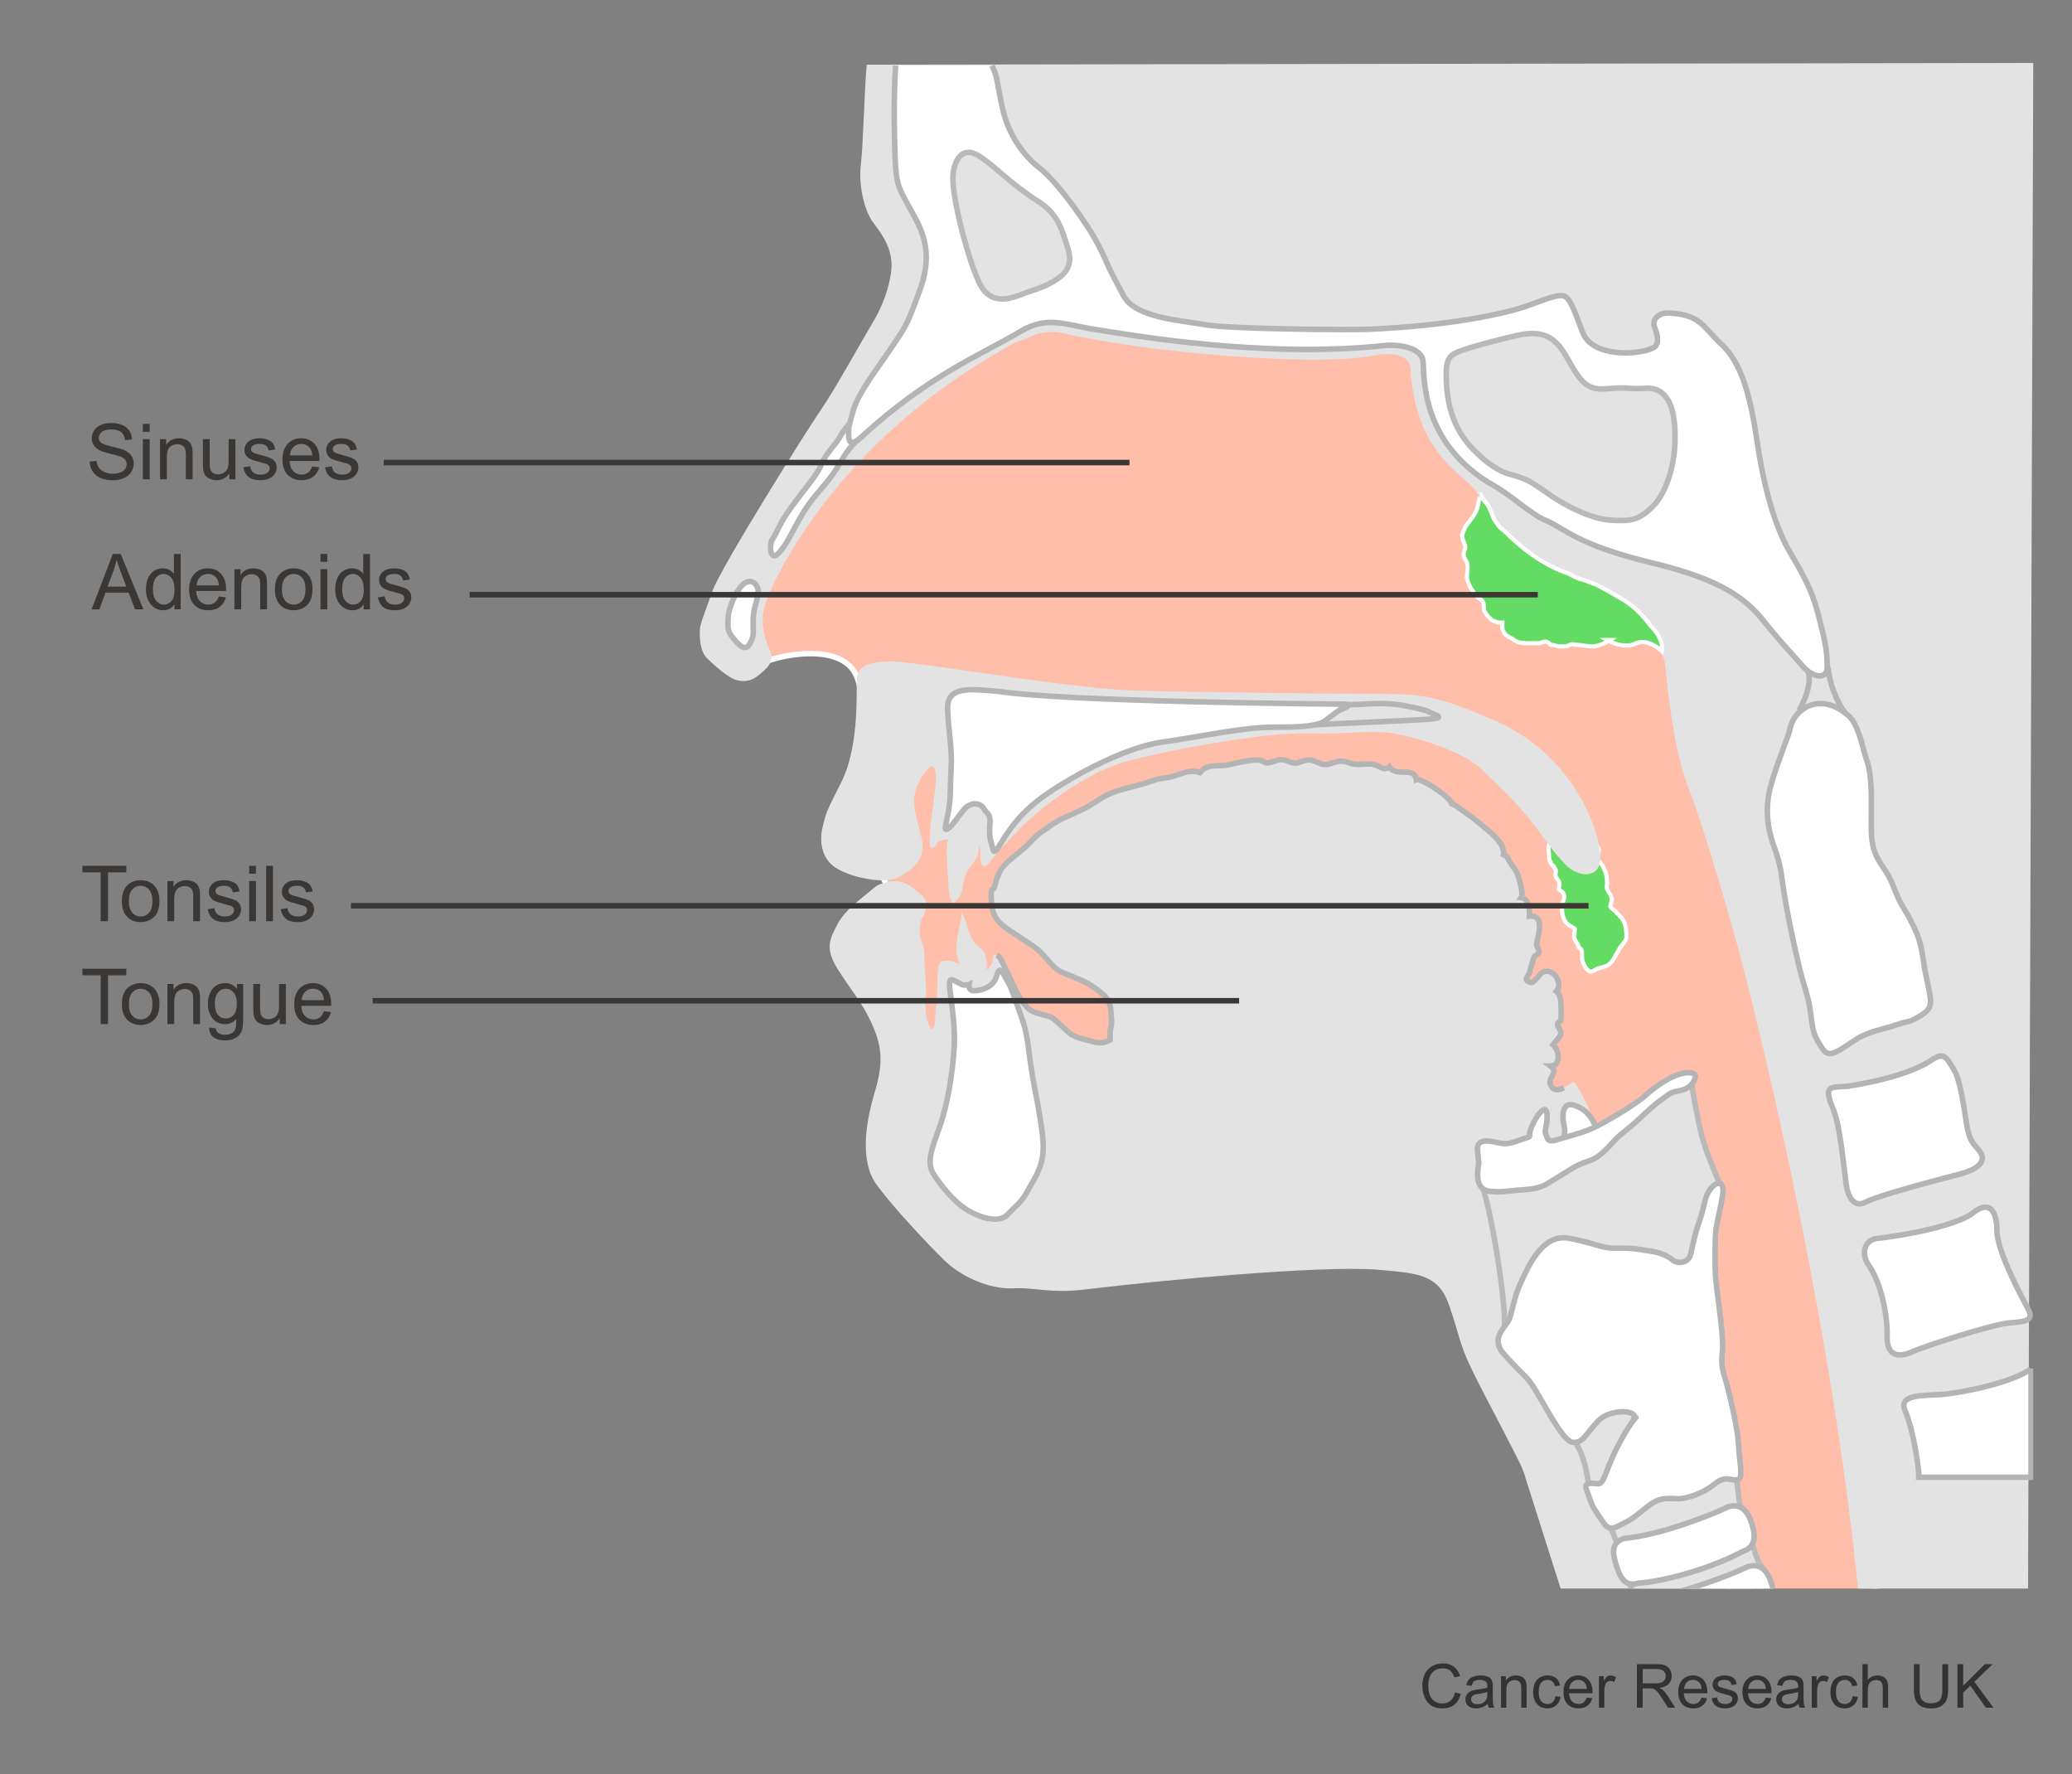 <?xml version="1.0" encoding="UTF-8"?>
<svg xmlns="http://www.w3.org/2000/svg" width="375" height="321" xmlns:xlink="http://www.w3.org/1999/xlink" version="1.1" viewBox="0 0 375 321">
  <rect x="0" y="0" width="375" height="321" fill="#808080" stroke="none"/>
  <defs>
    <clipPath id="clippath">
      <rect x="7.892" y="8.939" width="360.095" height="278.502" fill="none" stroke-width="0"/>
    </clipPath>
  </defs>
  <g clip-path="url(#clippath)">
    <g>
      <path d="M161.59,159.036c3.937-1.293,6.029-3.71,5.177-7.483-.851-3.777-2.129-6.501-.638-9.645,1.49-3.145,2.982-4.195,3.195-2.095.213,2.095-.197,3.362-.372,5.447-.108,1.259-.356,2.218-.533,4.143-.159,1.727-.162,1.936-.159,3.195.001.945.657,1.053,1.314.192.404-.53,1.093-.862,1.641-.755" fill="none" stroke="#e9b49f"/>
      <path d="M172.291,173.96c-.949-.218-2.071-.192-2.276.446-.233.723-.372,1.467-.372,3.562s-.213,2.934-.426,6.707c-.214,3.774-1.916-.209-1.704-3.145.212-2.935-.212-6.078-.212-8.594s-1.066-2.725-.852-5.033c.211-2.307.637-1.469,1.064-3.353.424-1.89-.427-2.518-2.769-4.193-1.067-.764-2.215-1.033-3.375-.906" fill="none" stroke="#fff"/>
      <path d="M336.24,287.128c-4.743-46.446-16.049-93.991-21.128-113.561-1.582-6.114-7.024-24.738-9.372-30.609-2.342-5.872-3.069-12.384-3.684-16.32-.318-2.045-.362-4.228-.789-6.951-.412-2.622-2.881-4.676-4.799-4.99-2.532-.414-6.325,1.382-12.607-.157-2.921,1.781-4.825-.753-6.653-.09-.856-.41-1.792-1.049-2.185-1.985-1.972,1.316-3.516-1.576-4.027-3.126-1.399.1-2.428-1.051-2.769-2.311-1.186-.173-2.723-7.572-1.604-11.814.447-1.701,2.875-3.612.157-6.755-2.717-3.148-10.667-6.93-11.514-21.821-.1-1.727-2.169-3.161-6.603-2.306-10.86,2.095-41.282-.57-56.018-3.983-3.617-.84-5.747.419-7.24,1.047-1.491.628-.303-.358-6.814,3.564-28.541,17.197-39.405,41.309-40.257,44.872-.851,3.565.213,5.872,1.066,7.967.141.347.211.671.226.974,0,0,10.19-2.789,13.857-.345l1.444.778" fill="#feefeb" stroke="#b4b4b4"/>
      <path d="M136.879,102.387c-3.819,8.385-5.939,13.418-3.819,17.611,2.121,4.193,2.545.837,5.941-.421,3.392-1.257,12.727-2.935,15.697,2.1,2.968,5.032.849,23.061,1.271,28.511.425,5.452,5.94,8.808,5.517,15.515-.425,6.711-2.545,16.771.846,24.738,3.395,7.97,15.274,21.808,22.063,20.13,6.789-1.68,40.304-7.967,47.091-8.386,6.789-.423,27.897,3.98,31.346,8.279,3.444,4.298,30.172,11.427,30.172,16.457s6.788,20.128,9.757,23.906c2.974,3.77,7.95,16.708,9.966,17.651,2.014.943-.292,21.244-.292,21.244,0,0,21.92.29,26.166-1.39,4.239-1.677,1.921-25.768.226-37.506-1.7-11.748-.851-49.066-1.7-56.61-.844-7.547-5.513-40.256-6.787-45.703-1.272-5.453-14-31.871-15.699-36.064-1.692-4.19-22.062-28.093-26.728-35.227-4.67-7.13-31.812-27.257-38.182-28.514-6.362-1.257-47.937-9.226-54.306-6.709-6.361,2.517-25.878,18.028-29.272,21.803-3.394,3.775-29.273,38.583-29.273,38.583Z" fill="#ffbeaa" stroke="#fff" stroke-width=".999"/>
      <path d="M135.073,123.208c.757-.095,1.478-.418,2.198-1.007,1.277-1.051,2.981-2.308,2.13-4.405-.853-2.095-1.917-4.401-1.066-7.967.851-3.564,11.715-27.675,40.257-44.872,6.511-3.923,5.323-2.936,6.814-3.564,1.492-.628,3.622-1.887,7.24-1.047,14.735,3.413,45.157,6.078,56.018,3.983,4.435-.855,6.504.579,6.603,2.306.847,14.892,8.797,18.673,11.514,21.821,2.718,3.142.29,5.054-.157,6.755-1.118,4.242.419,11.642,1.604,11.814.342,1.261,1.37,2.411,2.769,2.311.512,1.55,2.056,4.442,4.027,3.126.393.936,1.329,1.575,2.185,1.985,1.828-.663,3.732,1.871,6.653.09,6.282,1.539,10.075-.257,12.607.157,1.918.315,4.387,2.368,4.799,4.99.427,2.723.471,4.906.789,6.951.614,3.937,1.342,10.448,3.684,16.32,2.348,5.871,7.79,24.495,9.372,30.609,5.114,19.705,16.543,67.779,21.226,114.529h30.706l.943-276.703-210.224.31-.898.002c-.426,4.613-.64,14.676-1.065,18.031-.427,3.354.425,8.177,2.344,10.692,1.917,2.517,2.982,4.403,3.193,6.919.214,2.514-1.064,7.128-3.193,10.691-2.131,3.564-7.241,12.789-9.586,16.145-2.342,3.354-18.102,28.517-19.595,32.711-1.492,4.194-1.703,4.615-2.127,6.082-.427,1.467-.215,4.819,1.064,6.078,1.278,1.256,3.833,3.566,5.325,3.985.651.182,1.26.243,1.848.168" fill="#e3e3e3" stroke-width="0"/>
      <path d="M281.521,151.117c-1.166,1.148-1.457,2.008-1.166,3.445,0,.574,0,1.148.293,1.435,0,.573.582.573.582.861.584.861.291.573.291,1.436,0,.575.293.575.584,1.148.292.573,0,.861,0,1.435.292.288.875.575.875.861.292.574,0,1.148-.291,2.01,0,.574,0,1.723.291,2.297.292,1.149,1.167,1.434,2.042,2.01,0,.86-.292,1.434,0,2.008.291.289.291.575.583.862,0,.575.291.575.584.86.29.861,0,1.723.29,2.299.293.86.876,1.721,1.458,1.721s.876-.574,1.46-.574c.29-.286.29,0,.874-.286,1.458-.288,2.041-2.011,2.625-2.87.291-.863,1.166-1.436,1.457-2.297,0-.862,0-1.723-.291-2.584-.291-.862-.875-1.438-1.458-2.01,0-.287-.875-.574-1.167-1.148,0-.287.292-.862.292-1.436-.292-1.147-1.166-1.435-.875-2.584,0-.861,0-1.146-.291-2.296-.292-.288-.292-.861-.583-1.149-.293-.287-.583-.859-.876-1.146,0-.861.583-1.436,0-2.299-.583-.859-1.458-1.434-2.332-1.721-.293,0-1.459.287-1.459-.287" fill="#64dc64" stroke="#fff" stroke-width=".75"/>
      <path d="M270.492,130.377c-9.79-4.174-12.142-4.82-21.299-4.82-6.606,0-35.905-.326-44.513-.632-11.93-.419-40.043-5.452-43.665-5.239-2.771.159-5.963.208-5.963,3.561s.213,12.37-2.768,18.242c-2.982,5.869-2.771,5.66-3.408,8.177-.479,1.888-.36,4.129.808,5.834.39.573.895,1.087,1.535,1.502,2.555,1.679,8.733,3.149,11.5,1.679,2.77-1.469,4.899-3.354,4.047-7.127-.851-3.777-2.129-6.501-.638-9.645,1.49-3.145,2.982-4.195,3.195-2.095.213,2.095-.197,3.362-.372,5.447-.108,1.259-.356,2.218-.533,4.143-.159,1.727-.159,1.936-.159,3.195s.85,1.049,1.489-.207c.16-.317,1.666-.471,1.793-.569-.301,1.932-.181,3.439,0,6.459.212,3.564.1,3.474.656,4.628.533,1.099-.374,1.248.477.406.853-.834,1.279-1.201,1.493-2.513.338-2.082.479-2.516,1.328-3.774.854-1.259,1.652-2.096,1.652-3.353,0-.259.011-.486.028-.7.152.343.239.699.239,1.513.003,2.01.378,3.224,2.024,1.151,1.332-1.679.905-1.204,4.368-4.928,3.763-4.049,12.352-10.692,19.591-12.79,7.245-2.092,25.562-5.449,33.23-5.239,7.664.211,11.071-.628,15.334,0,4.258.63,12.99,3.353,16.188,6.499,3.191,3.148,6.389,6.079,9.158,9.646,2.764,3.565,3.831,5.45,6.173,7.758,2.34,2.303,6.391,2.512,6.176-1.888-.21-4.406-4.896-18.24-19.166-24.321Z" fill="#e3e3e3" stroke-width="0"/>
      <path d="M284.811,195.757c-.303-.064-3.19,2.756-4.148.606-.671-1.502,1.571-2.256-.029-3.469,1.91-.017,1.594-2.961.429-3.86.527-.705,1.227-1.185,1.42-2.048.104-.47-.612-1.166-.607-1.691,0-.353.671-.459.659-.818-.039-1.338.291-4.328-.835-5.088,1.353-1.775-.961-4.69-2.751-3.264-.587.465-1.321,1.844-1.96,1.635-1.464-.481-.346-1.04-.154-1.843.213-.878.577-2.027.798-2.719.145-.431.729-.28.854-.888.115-.566-.434-1.037-.379-1.471.145-1.168,1.694-5.372-1.297-5.062.041-1.164-.125-3.211-1.504-3.362.479-.698-.361-3.376-.701-4.364-.091-.256-1.066-1.656-1.233-1.889-.403-.562-.466-1.203-1.247-1.504.308-2.232-2.928-4.457-4.281-5.617-.916-.79-1.762-1.42-2.782-2.111-.57-.389-1.687-1.32-2.306-1.496-.359-1.252-5.539-4.705-6.427-4.362-.365-2.486-3.748-.366-4.9-2.335-.922.885-1.739-.157-2.767-.395-1.132-.263-2.207.059-3.358-.049-1.056-.09-1.817-.707-3.028-.531-.97.139-1.678.641-2.562.58-.924-.06-1.758-.793-2.764-.836-.94-.041-1.868.629-2.607.586-.937-.057-1.573-.691-2.551-.634-.888.056-1.596.583-2.479.591-.472,0-.966-.5-1.508-.521-1.423-.059-2.901.299-4.285.594-1.347.291-1.598.391-2.963.422-1.346.029-2.517.131-3.402,1.243-2.12-.721-3.94.613-5.764.907-1.213.197-1.885.214-2.977.632-3.196,1.228-6.565,1.334-9.649,3.458-2.27,1.57-4.139,2.278-6.53,3.357-1.22.551-2.196,1.356-3.159,1.992-1.155.76-1.711,1.271-2.603,2.256-.65.714-1.669,1.555-2.339,2.1-2.547,2.066-3.292,2.68-4.052,5.662-.427,1.672-.852-.419-.636,3.142.209,3.565,2.341,4.404,5.11,6.288,2.767,1.889,3.191,1.889,5.109,4.192,1.921,2.309,2.557,2.101,4.477,2.939,1.914.835,2.765,1.048,4.896,2.722,2.13,1.68,1.918,2.518,2.13,5.033.049.581-.011,1.223-.239,1.881l-.029,1.844c-1.706.837-2.29.468-4.844-.162-2.558-.625-2.772-1.463-4.265-2.721-1.487-1.262-1.312-1.311-3.19-1.733-1.174-.263-2.185-.681-2.715-1.31-.967-1.14-1.227-1.309-2.716-4.456-1.492-3.143-.981-2.185-1.918-4.033-.319-.629-1.438-1.888-1.597-.105-.077.864-.427,1.048-.639,1.362-.146.212-.282.344-.41.438.007-.387-.006-.869-.069-1.432-.16-1.416-.265-1.734-1.383-2.673-1.12-.946-1.12-1.278-1.811-2.834-.373-.836-.32-1.569-.958-2.671-.641-1.1-.098-1.873-.523.854-.172,1.101-.429,1.275-.705,3.934-.223,2.154.196,2.421.47,3.936-.444-.615-3.272-1.228-3.609-.178-.233.723-.372,1.467-.372,3.562s-.213,2.934-.426,6.707c-.214,3.774-1.916-.209-1.704-3.145.212-2.935-.212-6.078-.212-8.594s-1.066-2.725-.852-5.033c.211-2.307.637-1.469,1.064-3.353.424-1.89-.427-2.518-2.769-4.193-1.294-.927-2.708-1.125-4.115-.774l-.79.24c-1.137.282-1.482.683-2.548,1.579-1.493,1.259-4.475,3.359-5.752,5.873-1.277,2.52-2.342,4.193,0,7.968,2.345,3.771,4.473,6.079,6.176,9.853,1.705,3.772,2.343,6.709.64,12.372-1.705,5.661-2.769,12.58.212,16.772,2.982,4.192,9.799,11.319,12.355,13.833,2.556,2.521,7.817,5.362,12.778,5.035,3.196-.21,6.349.988,12.779.207,13.844-1.678,42.816-4.402,52.822-3.564,7.449.631,11.074.843,12.989,6.503,1.916,5.66,1.49,5.235,2.772,8.592,1.277,3.353,5.535,11.115,7.449,14.887,1.918,3.775,3.195,5.979,3.624,7.868l9.109,28.621,33.288-4.573s-27.527-89.545-33.722-95.892Z" fill="#e3e3e3" stroke-width="0"/>
      <path d="M283.035,196.816c-.893.447-1.883.643-2.372-.453-.671-1.502,1.571-2.256-.029-3.469,1.91-.017,1.594-2.961.429-3.86.527-.705,1.227-1.185,1.42-2.048.104-.47-.612-1.166-.607-1.691,0-.353.671-.459.659-.818-.039-1.338.291-4.328-.835-5.088,1.353-1.775-.961-4.69-2.751-3.264-.587.465-1.321,1.844-1.96,1.635-1.464-.481-.346-1.04-.154-1.843.213-.878.577-2.027.798-2.719.145-.431.729-.28.854-.888.115-.566-.434-1.037-.379-1.471.145-1.168,1.694-5.372-1.297-5.062.041-1.164-.125-3.211-1.504-3.362.479-.698-.361-3.376-.701-4.364-.091-.256-1.066-1.656-1.233-1.889-.403-.562-.466-1.203-1.247-1.504.308-2.232-2.928-4.457-4.281-5.617-.916-.79-1.762-1.42-2.782-2.111-.57-.389-1.687-1.32-2.306-1.496-.359-1.252-5.539-4.705-6.427-4.362-.365-2.486-3.748-.366-4.9-2.335-.922.885-1.739-.157-2.767-.395-1.132-.263-2.207.059-3.358-.049-1.056-.09-1.817-.707-3.028-.531-.97.139-1.678.641-2.562.58-.924-.06-1.758-.793-2.764-.836-.94-.041-1.868.629-2.607.586-.937-.057-1.573-.691-2.551-.634-.888.056-1.596.583-2.479.591-.472,0-.966-.5-1.508-.521-1.423-.059-2.901.299-4.285.594-1.347.291-1.598.391-2.963.422-1.346.029-2.517.131-3.402,1.243-2.12-.721-3.94.613-5.764.907-1.213.197-1.885.214-2.977.632-3.196,1.228-6.565,1.334-9.649,3.458-2.27,1.57-4.139,2.278-6.53,3.357-1.22.551-2.196,1.356-3.159,1.992-1.155.76-1.711,1.271-2.603,2.256-.65.714-1.669,1.555-2.339,2.1-2.547,2.066-3.292,2.68-4.052,5.662-.427,1.672-.852-.419-.636,3.142.209,3.565,2.341,4.404,5.11,6.288,2.767,1.889,3.191,1.889,5.109,4.192,1.921,2.309,2.557,2.101,4.477,2.939,1.914.835,2.765,1.048,4.896,2.722,2.13,1.68,1.918,2.518,2.13,5.033.049.581-.011,1.223-.239,1.881l-.029,1.844c-1.706.837-2.29.468-4.844-.162-2.558-.625-2.772-1.463-4.265-2.721-1.487-1.262-1.312-1.311-3.19-1.733-1.174-.263-2.185-.681-2.715-1.31-.967-1.14-1.227-1.309-2.716-4.456-1.492-3.143-.981-2.185-1.918-4.033-.16-.315-.519-.788-.859-.957" fill="none" stroke="#b4b4b4"/>
      <path d="M154.387,75.906c-2.766,3.141-1.701,2.513-3.402,4.607-2.852,3.509-1.7,2.93-3.402,5.441-1.699,2.515-5.102,6.28-6.591,9.419-1.489,3.14-1.276,1.886-1.489,3.14-.211,1.257.212,3.14,1.703,1.257,1.487-1.885,1.487-2.302,3.611-6.071,2.129-3.767,4.042-5.229,5.956-7.951,1.913-2.723,2.26-4.483,5.659-7.206" fill="#fff" stroke="#b4b4b4"/>
      <path d="M162.095,11.863c-.426,6.281-.215,14.859,0,18.417.211,3.558,1.063,4.605,2.763,7.743,1.703,3.139,4.253,7.117,1.703,14.233-2.554,7.115-2.766,6.904-5.105,10.463-2.338,3.558-6.165,8.371-7.016,11.514-.85,3.138-.85,2.719-.85,4.187s.246,2.549,2.337.628c12.334-11.304,21.695-14.85,28.704-19.047,4.891-2.931,8.08-1.255,13.395-.421,5.315.837,30.426,5.37,52.727,2.931,1.918-.208,6.59.209,6.803,2.93.217,2.72-.422,14.863,12.759,22.4,3.464,1.982,6.804,5.233,9.35,6.281,3.511,1.438,5.534,4.41,19.351,7.74,10.419,2.518,16.065,5.38,19.988,10.258,4.039,5.022,4.89,5.648,7.015,8.159,2.122,2.516,4.678,2.724,4.678.422,0-3.146-.427-4.817-1.49-9.001-1.065-4.185-2.124-6.486-5.103-11.512-2.978-5.02-4.891-12.137-6.162-20.72-1.278-8.586-2.98-14.028-6.382-17.166-3.402-3.142-3.609-5.233-9.143-5.652-2.62-.198-3.401,1.467-2.977,2.511.885,2.176.636,3.35-.213,3.771-2.895,1.422-11.055,1.671-12.759-2.723-1.697-4.396-2.339-6.488-3.612-6.699-1.271-.208-3.616.838-6.587,1.884-3.951,1.39-14.033,3.559-28.493,4.185-3.252.143-25.089,0-29.764-.834-4.682-.838-12.547-1.257-14.672-5.235-3.906-7.304-2.339-4.812-4.462-8.998-2.13-4.185-7.657-11.719-10.633-14.021-2.976-2.303-5.74-6.07-6.805-10.885-1.061-4.812-.851-5.65-1.912-7.742" fill="#fff" stroke="#b4b4b4"/>
      <path d="M131.849,111.074c-.214,2.508-.214,3.137.851,4.394,1.064,1.252,2.125,2.511,2.978,1.046.849-1.463.635-1.882.635-3.976s.426-2.931.852-4.815c.427-1.881-1.276-3.559-2.976-1.675-1.702,1.885-2.34,5.025-2.34,5.025Z" fill="#fff" stroke="#b4b4b4"/>
      <path d="M180.642,125.093c-5.103-.417-9.355-1.045-9.14,3.352.212,4.396.849,7.112.636,10.672-.212,3.56,0,4.603-.424,7.326-.427,2.72-1.066,3.977-.212,3.557.849-.42,2.603-3.351,3.347-3.924,1.54-1.194,2.868-.472,3.294.367.425.836,1.223.73,1.011,2.821-.215,2.098.212,3.034.427,3.873.209.839.209,1.676,1.488-.416,1.275-2.094,3.188-5.231,7.438-8.373,4.252-3.14,14.459-9,21.69-10.043,7.228-1.047,14.883-2.721,20.194-2.721s8.296-.209,9.57-1.258c1.276-1.047,2.552-1.882,2.552-1.882,0,0,3.187-1.044.212-1.044s-49.967-.422-62.084-2.308Z" fill="#fff" stroke="#b4b4b4"/>
      <path d="M323.894,132.209c.718-4.255,5.809-7.119,10.735-2.616,1.491,1.359,2.231,4.502,2.767,6.489.525,1.99.745,1.775,1.061,4.291.322,2.513.212,5.128.212,8.266s0,5.129,1.916,7.953c1.911,2.826,1.699,3.035,2.761,5.441,1.063,2.406,1.277,2.195,2.549,4.709,1.278,2.511,1.704,3.768,2.134,6.592.423,2.824.526,3.039,1.059,5.653.529,2.615.638,3.558-1.704,4.915-2.337,1.361-1.596.629-3.93,1.47-2.341.832-5.102,1.149-7.546,2.718-2.444,1.569-2.129,1.463-3.298,2.094-1.653.888-2.27.394-2.976-.734-1.382-2.195-1.492-2.615-1.913-5.965-.427-3.349-1.061-4.287-2.132-8.684-1.059-4.395-2.23-10.152-2.76-13.605-.531-3.452-.428-4.291-1.809-8.162-1.378-3.871-1.487-7.326-.528-10.883.955-3.559,3.298-9.31,3.402-9.941Z" fill="#fff" stroke="#b4b4b4"/>
      <path d="M325.588,128.548c1.07-1.675,2.451-5.34,1.602-7.113" fill="none" stroke="#b4b4b4"/>
      <path d="M330.857,120.7c.156,2.718,1.54,6.383,3.24,8.477" fill="none" stroke="#b4b4b4"/>
      <path d="M334.524,196.562c-2.112.166-4.041-.207-3.511,1.888.529,2.09.529,1.253,1.275,3.767.746,2.513,1.488,9.21,1.809,11.822.315,2.617,1.485,4.604,3.612,3.456,2.128-1.151,13.185-4.08,16.905-5.025,3.716-.939,4.891-2.511,3.716-4.08-1.163-1.567-1.805-1.672-2.332-4.602-.535-2.93-1.068-8.166-2.449-10.363-1.378-2.194-1.699-3.138-4.036-1.569-5.342,3.586-16.582,4.838-14.989,4.707Z" fill="#fff" stroke="#b4b4b4"/>
      <path d="M339.73,224.088c-2.219.261-3.056,2.678-1.487,4.918,2.128,3.035,3.4,8.79,3.294,12.766-.106,3.977,2.55,3.767,4.573,2.824,2.016-.939,14.563-5.022,17.647-5.232,3.083-.211,4.357-.523,3.296-2.511-1.063-1.984-5.637-10.464-5.637-14.124s-1.381-5.652-4.356-3.244c-2.173,1.754-9.358,3.661-17.331,4.603Z" fill="#fff" stroke="#b4b4b4"/>
      <path d="M367.477,247.734c-3.084,2.409-12.758,4.397-16.266,4.605-3.508.21-7.759,0-6.38,3.038,1.389,3.031,2.551,10.574,2.445,11.935h20.309v-19.681" fill="#fff" stroke="#b4b4b4"/>
      <path d="M175.38,178.148c-1.116.158-.958.158-1.915-.314-.956-.471-1.752-1.254-1.594.786.162,2.042,1.117,6.905.798,11.302-.319,4.396-1.116,9.729-2.553,13.81-1.433,4.084-2.549,6.594-1.114,8.789,1.435,2.198,3.507,4.711,5.582,6.122,2.071,1.415,6.058,2.985,7.813,1.1,1.754-1.881,2.392-2.04,3.667-4.396,1.277-2.353,3.03-4.551,2.712-8.789-.319-4.238-1.435-8.789-2.075-12.868-.637-4.081-.637-6.436-1.912-9.891-1.277-3.454-1.595-4.864-2.552-6.436-.955-1.571-1.275-2.825-1.913-.625-.64,2.196-3.508,2.664-4.304,2.51-.8-.16-.64-1.1-.64-1.1Z" fill="#fff" stroke="#b4b4b4"/>
      <g>
        <path d="M266.011,62.932c-2.977.975-4.166,1.223-4.254,4.182-.213,7.327,2.336,11.096,3.615,12.77,1.275,1.677,4.679,5.026,7.649,5.865,2.984.839,3.621,1.045,6.811,3.346,3.182,2.306,8.074,4.817,11.69,5.027,3.611.208,5.026.076,7.651-2.514,2.126-2.092,4.681-7.954,3.826-15.491-.307-2.714-1.482-6.072-5.101-5.864-3.616.209-2.766-.208-5.74,0-2.977.209-4.68.63-7.02-2.93-2.334-3.557-3.394-8.162-10.2-6.694-3.83.821-8.291,2.091-8.928,2.304Z" fill="#e3e3e3" stroke="#b9b9b9"/>
        <path d="M172.461,32.374c0-3.349,1.699-6.07,4.676-4.186,2.976,1.883,5.669,5.023,10.631,8.162,2.975,1.885,4.038,3.977,4.889,6.698.85,2.721,2.337,5.441-2.128,7.951-2.222,1.251-3.612,1.463-5.737,2.303-2.13.836-5.53,1.884-7.445-1.884-1.91-3.767-4.886-14.859-4.886-19.044Z" fill="#e3e3e3" stroke="#b9b9b9"/>
        <path d="M241.727,127.343c4.039.504,7.654-.501,11.904.253q4.253.76,5.103,1.263c.85.512,3.189,1.015,0,1.264-3.189.257-16.157.764-20.624,1.015" fill="none" stroke="#b4b4b4"/>
      </g>
      <g>
        <path d="M283.085,206.296c.009-1.754.264-1.395-.068-2.899-.333-1.506-.192-3.738,1.423-3.498,1.615.24,3.604,1.682,4.356,4.081.753,2.398,1.034,5.525.81,7.493-.224,1.965-5.291,2.772-6.313,3.523-1.025.748-.456-2.346-.456-2.346l.249-6.354Z" fill="#fff" stroke="#b4b4b4"/>
        <path d="M267.873,213.811c1.736,2.824,5.162,24.072,4.313,27.348-.846,3.272,28.022-3.482,30.557-4.085,2.536-.602,6.743-4.561,6.753-7.244.01-2.685,1.248-11.772,1.747-13.435.502-1.659.143-1.719-.634-3.661-.778-1.941-2.194-5.365-2.709-7.558-.516-2.189-1.765-8.346-1.826-10.171-.061-1.824-3.874.674-6.145,3.207-2.272,2.534-7.196,6.377-9.755,7.991-2.557,1.613-10.736,5.942-13.139,5.329-2.407-.609-5.836.935-7.214.346-1.377-.585-1.948,1.933-1.948,1.933Z" fill="#e3e3e3" stroke="#b9b9b9"/>
        <path d="M283.609,259.142c3.124,2.905,3.63,7.775,4.038,10.164.41,2.393,4.198.905,5.907-1.792,1.709-2.696,4.946-7.031,5.448-8.69.501-1.66,2.829-6.726.484-7.692-2.345-.96-5.67-1.796-8.492.066-2.819,1.864-7.857,7.503-7.386,7.944Z" fill="#e3e3e3" stroke="#b9b9b9"/>
        <path d="M290.201,274.732c2.3,2.99,1.531,2.721,2.765,5.026,1.234,2.304,2.267,8.866,3.68,12.291,1.414,3.424,22.376-4.115,22.376-4.115,0,0,.896-3.119-.206-4.462-1.1-1.339-1.833-5.308-2.911-7.662-1.077-2.354-1.355-5.955-1.78-10.018" fill="#e3e3e3" stroke="#b9b9b9"/>
        <path d="M271.95,244.746c-2.249-2.834.745-4.631,1.276-6.249.609-1.861.917-4.134,2.053-6.489,1.133-2.354,3.7-8.834,8.569-7.966,4.867.868,5.874,1.902,8.911,1.817,3.038-.083,4.22.302,5.241.421,1.588.189,3.431.632,4.592,1.622,1.162.988,3.077.575,3.422-1.039.345-1.613.749-3.578,1.467-5.64.521-1.501.663-2.124,1.12-4.025.739-3.074,3.812-4.678,3.156-.794-.655,3.885-1.359,5.44-1.321,8.278.023,1.729-.211,4.758.269,8.465.482,3.712,1.289,9.258,1.024,11.42-.187,1.565-.116,2.885.317,4.263.818,2.619,2.361,9.169,2.555,11.96.193,2.79.24,2.942.41,4.566.168,1.627.145,2.637-1.292,2.404-1.433-.235-1.996-.398-3.621.932-1.627,1.332-4.687,2.57-6.54,2.491-2.418-.105-3.447-.128-5.49,1.497-2.045,1.626-2.414,2.074-4.184,2.947-1.77.872-2.56,1.614-3.853-.339-1.293-1.954-1.795-2.471-2.322-4.155-.527-1.684-1.331-2.614.167-2.731,1.492-.12,1.78.8,2.711-1.66.932-2.464,1.743-4.217,2.497-5.618,2.419-4.508,3.214-4.73,2.985-4.594-1.151.683.575-.342-.956-.881-1.533-.543-4.581.048-5.85,1.438q-1.266,1.39-2.114,2.488c-.848,1.094-1.421,1.436-2.45,1.413-1.398-.033-3.819-4.285-5.495-7.215-1.88-3.285-2.227-3.849-3.939-5.508-1.559-1.512-3.315-3.519-3.315-3.519Z" fill="#fff" stroke="#b4b4b4"/>
        <path d="M267.643,210.363c-.414,2.471-.474,5,2.146,5.21,2.62.214,3.191-.129,5.202-.237,2.009-.106,3.659-.273,5.225-1.251,1.566-.98,2.716-1.661,4.281-2.641,1.565-.977,2.391-1.061,3.743-1.639,1.35-.577,2.616-1.969,3.886-3.358,1.266-1.39,2.568-2.123,4.408-3.854,1.84-1.731,2.894-2.723,4.151-3.604,1.254-.884,1.467-1.284,2.915-1.558,1.444-.27,2.175-.659,2.763-1.509.585-.848,1.072-2.001-1.249-1.799-2.318.201-5.667,2.559-7.243,4.042-1.578,1.484-7.318,4.903-9.397,5.872-2.079.964-4.925,1.662-5.858,1.945-.933.282-2.284.861-2.571-.059-.288-.918-.551-.669-.205-2.282.345-1.615.235-3.592-.815-2.602-1.053.988-1.756,2.545-2.091,3.65-.332,1.106.443.871-1.11,1.346-1.555.472-2.703,1.154-4.341.812-1.64-.341-4.264-1.107-4.077,1.297.076,1.007.238,2.217.238,2.217Z" fill="#fff" stroke="#b4b4b4"/>
        <path d="M317.087,275.787c.703,2.239.63,4.25-1.798,4.988,0,0-3.352,1.938-9.259,3.731-5.908,1.792-9.494,1.963-9.494,1.963-2.429.737-3.309-.985-4.011-3.227h0c-.7-2.237-.961-4.146,1.468-4.887,0,0,3.744-.214,9.914-2.255,6.169-2.041,8.839-3.438,8.839-3.438,2.43-.736,3.638.884,4.341,3.123h0Z" fill="#fff" stroke="#b4b4b4"/>
        <path d="M320.648,286.603c.7,2.241.63,4.251-1.8,4.988,0,0-3.35,1.939-9.259,3.734-5.907,1.792-9.495,1.961-9.495,1.961-2.428.736-3.307-.985-4.008-3.225h0c-.704-2.242-.961-4.15,1.468-4.887,0,0,3.744-.215,9.914-2.256,6.171-2.042,8.839-3.439,8.839-3.439,2.429-.736,3.639.884,4.341,3.123h0Z" fill="#fff" stroke="#b4b4b4"/>
      </g>
      <path d="M267.816,89.971c-.292.863-.292,1.723-.584,2.299-.291.86-.875,1.434-1.458,2.295-.583.574-.875,1.435-1.167,2.297,0,.861.584,1.436.584,2.297,0,.287-.292.573-.292,1.148s.292.861.583,1.436c.292.859,0,2.01,0,2.87.292,1.148.875,2.296,1.75,3.157.292.574.875.574,1.167,1.149.291.574,0,1.148.291,1.723.292.574.875,1.149,1.167,1.436s.583.287,1.167.574h.874v1.148c.292.86.876,1.435,1.75,1.723.875.861,2.041.861,3.207.861h1.459c.584,0,.875-.288,1.459-.288.291,0,.582.288.875.575.582,0,1.166.286,1.457.286h1.459c.583-.286.875-.573,1.458-.286,1.167,0,2.041.286,3.208.286.874,0,2.333-.573,3.207-1.149h-.583c1.458.863,3.792,1.437,5.249.576.875-.288,1.459-.288,2.334,0,.874.287,1.75.86,2.333,1.435.291-1.723-.875-3.445-2.043-4.593-1.456-2.01-3.206-3.732-5.248-4.881-1.458-.861-2.916-1.722-4.666-2.584-.876-.285-1.458-.574-2.334-.861-1.457-.286-2.332-1.146-3.499-1.434-4.375-1.723-7.581-4.307-10.79-7.465-.875-.574-1.166-1.148-1.75-2.008-.291-.575-.583-1.438-.875-2.012-.291-.859-.875-1.147-1.166-1.721-.292-.289-.292-.863-.583-.863" fill="#64dc64" stroke="#fff" stroke-width=".75"/>
    </g>
    <g>
      <path d="M16.572,110.261l3.849-10.021h1.429l4.102,10.021h-1.511l-1.169-3.035h-4.19l-1.101,3.035h-1.408ZM19.463,106.146h3.397l-1.046-2.775c-.319-.843-.556-1.536-.711-2.078-.127.643-.308,1.28-.54,1.914l-1.101,2.939Z" fill="#3b3735" stroke-width="0"/>
      <path d="M31.563,110.261v-.916c-.46.72-1.137,1.08-2.03,1.08-.579,0-1.111-.159-1.596-.479s-.861-.765-1.128-1.336c-.267-.572-.4-1.229-.4-1.973,0-.725.121-1.382.362-1.973.242-.59.604-1.042,1.087-1.356s1.023-.472,1.62-.472c.438,0,.827.092,1.169.277.342.184.62.425.834.721v-3.596h1.224v10.021h-1.142ZM27.673,106.638c0,.93.196,1.625.588,2.085s.854.69,1.388.69c.538,0,.995-.22,1.371-.66.376-.439.564-1.11.564-2.013,0-.993-.191-1.723-.574-2.188s-.854-.697-1.415-.697c-.547,0-1.004.224-1.371.67s-.55,1.15-.55,2.112Z" fill="#3b3735" stroke-width="0"/>
      <path d="M39.609,107.923l1.271.157c-.201.743-.572,1.319-1.114,1.729s-1.235.615-2.078.615c-1.062,0-1.904-.327-2.526-.98-.622-.654-.933-1.571-.933-2.752,0-1.222.314-2.169.943-2.844s1.445-1.012,2.447-1.012c.971,0,1.764.33,2.379.991s.923,1.591.923,2.789c0,.073-.002.183-.007.328h-5.414c.045.798.271,1.408.677,1.832s.912.636,1.518.636c.451,0,.836-.118,1.155-.355s.572-.615.759-1.135ZM35.569,105.934h4.054c-.055-.61-.209-1.068-.465-1.374-.392-.474-.9-.711-1.524-.711-.565,0-1.04.189-1.425.567s-.598.884-.639,1.518Z" fill="#3b3735" stroke-width="0"/>
      <path d="M42.425,110.261v-7.26h1.107v1.032c.533-.798,1.303-1.196,2.311-1.196.438,0,.84.078,1.207.236.367.156.642.363.824.618s.31.559.383.909c.045.228.068.627.068,1.196v4.464h-1.23v-4.416c0-.501-.048-.876-.144-1.125-.096-.248-.266-.446-.509-.594-.244-.148-.53-.223-.858-.223-.524,0-.977.166-1.357.499s-.571.964-.571,1.894v3.965h-1.23Z" fill="#3b3735" stroke-width="0"/>
      <path d="M49.753,106.631c0-1.345.374-2.34,1.121-2.987.625-.538,1.385-.807,2.283-.807.998,0,1.814.327,2.447.98.633.654.95,1.558.95,2.711,0,.935-.14,1.669-.42,2.205-.28.535-.688.951-1.224,1.247s-1.12.444-1.753.444c-1.016,0-1.838-.326-2.464-.978s-.94-1.591-.94-2.816ZM51.018,106.631c0,.93.203,1.626.608,2.089.406.462.916.693,1.531.693.611,0,1.119-.232,1.524-.697s.608-1.174.608-2.126c0-.897-.204-1.578-.612-2.04-.408-.463-.915-.694-1.521-.694-.615,0-1.125.23-1.531.69s-.608,1.155-.608,2.085Z" fill="#3b3735" stroke-width="0"/>
      <path d="M58.004,101.654v-1.415h1.23v1.415h-1.23ZM58.004,110.261v-7.26h1.23v7.26h-1.23Z" fill="#3b3735" stroke-width="0"/>
      <path d="M65.818,110.261v-.916c-.46.72-1.137,1.08-2.03,1.08-.579,0-1.111-.159-1.596-.479s-.861-.765-1.128-1.336c-.267-.572-.4-1.229-.4-1.973,0-.725.121-1.382.362-1.973.242-.59.604-1.042,1.087-1.356s1.023-.472,1.62-.472c.438,0,.827.092,1.169.277.342.184.62.425.834.721v-3.596h1.224v10.021h-1.142ZM61.928,106.638c0,.93.196,1.625.588,2.085s.854.69,1.388.69c.538,0,.995-.22,1.371-.66.376-.439.564-1.11.564-2.013,0-.993-.191-1.723-.574-2.188s-.854-.697-1.415-.697c-.547,0-1.004.224-1.371.67s-.55,1.15-.55,2.112Z" fill="#3b3735" stroke-width="0"/>
      <path d="M68.402,108.094l1.217-.191c.068.487.259.861.571,1.121s.749.39,1.309.39c.565,0,.984-.115,1.258-.346.273-.229.41-.5.41-.81,0-.278-.121-.497-.362-.656-.168-.109-.588-.248-1.258-.417-.902-.228-1.528-.425-1.876-.592-.349-.166-.613-.396-.793-.689-.18-.295-.27-.619-.27-.975,0-.323.074-.623.222-.898.148-.276.35-.505.605-.688.191-.142.452-.261.783-.359.331-.098.685-.146,1.063-.146.57,0,1.07.082,1.5.246s.749.387.954.666c.205.281.346.655.424,1.125l-1.203.164c-.055-.374-.213-.665-.475-.875s-.632-.314-1.111-.314c-.565,0-.968.094-1.21.28s-.362.405-.362.656c0,.159.05.303.15.431.1.132.257.241.472.328.123.046.485.15,1.087.314.871.232,1.478.423,1.822.57.344.148.614.364.81.646s.294.634.294,1.053c0,.41-.12.797-.359,1.158-.239.363-.584.643-1.036.842-.451.197-.961.297-1.531.297-.943,0-1.662-.196-2.157-.588s-.81-.973-.947-1.743Z" fill="#3b3735" stroke-width="0"/>
    </g>
    <g>
      <path d="M18.222,166.689v-8.839h-3.302v-1.183h7.943v1.183h-3.315v8.839h-1.326Z" fill="#3b3735" stroke-width="0"/>
      <path d="M22.057,163.06c0-1.345.374-2.34,1.121-2.987.625-.538,1.385-.807,2.283-.807.998,0,1.814.327,2.447.98.633.654.95,1.558.95,2.711,0,.935-.14,1.669-.42,2.205-.28.535-.688.951-1.224,1.247s-1.12.444-1.753.444c-1.016,0-1.838-.326-2.464-.978s-.94-1.591-.94-2.816ZM23.322,163.06c0,.93.203,1.626.608,2.089.406.462.916.693,1.531.693.611,0,1.119-.232,1.524-.697s.608-1.174.608-2.126c0-.897-.204-1.578-.612-2.04-.408-.463-.915-.694-1.521-.694-.615,0-1.125.23-1.531.69s-.608,1.155-.608,2.085Z" fill="#3b3735" stroke-width="0"/>
      <path d="M30.301,166.689v-7.26h1.107v1.032c.533-.798,1.303-1.196,2.311-1.196.438,0,.84.078,1.207.236.367.156.642.363.824.618s.31.559.383.909c.045.228.068.627.068,1.196v4.464h-1.23v-4.416c0-.501-.048-.876-.144-1.125-.096-.248-.266-.446-.509-.594-.244-.148-.53-.223-.858-.223-.524,0-.977.166-1.357.499s-.571.964-.571,1.894v3.965h-1.23Z" fill="#3b3735" stroke-width="0"/>
      <path d="M37.595,164.522l1.217-.191c.068.487.259.861.571,1.121s.749.39,1.309.39c.565,0,.984-.115,1.258-.346.273-.229.41-.5.41-.81,0-.278-.121-.497-.362-.656-.168-.109-.588-.248-1.258-.417-.902-.228-1.528-.425-1.876-.592-.349-.166-.613-.396-.793-.689-.18-.295-.27-.619-.27-.975,0-.323.074-.623.222-.898.148-.276.35-.505.605-.688.191-.142.452-.261.783-.359.331-.098.685-.146,1.063-.146.57,0,1.07.082,1.5.246s.749.387.954.666c.205.281.346.655.424,1.125l-1.203.164c-.055-.374-.213-.665-.475-.875s-.632-.314-1.111-.314c-.565,0-.968.094-1.21.28s-.362.405-.362.656c0,.159.05.303.15.431.1.132.257.241.472.328.123.046.485.15,1.087.314.871.232,1.478.423,1.822.57.344.148.614.364.81.646s.294.634.294,1.053c0,.41-.12.797-.359,1.158-.239.363-.584.643-1.036.842-.451.197-.961.297-1.531.297-.943,0-1.662-.196-2.157-.588s-.81-.973-.947-1.743Z" fill="#3b3735" stroke-width="0"/>
      <path d="M45.094,158.083v-1.415h1.23v1.415h-1.23ZM45.094,166.689v-7.26h1.23v7.26h-1.23Z" fill="#3b3735" stroke-width="0"/>
      <path d="M48.17,166.689v-10.021h1.23v10.021h-1.23Z" fill="#3b3735" stroke-width="0"/>
      <path d="M50.816,164.522l1.217-.191c.068.487.259.861.571,1.121s.749.39,1.309.39c.565,0,.984-.115,1.258-.346.273-.229.41-.5.41-.81,0-.278-.121-.497-.362-.656-.168-.109-.588-.248-1.258-.417-.902-.228-1.528-.425-1.876-.592-.349-.166-.613-.396-.793-.689-.18-.295-.27-.619-.27-.975,0-.323.074-.623.222-.898.148-.276.35-.505.605-.688.191-.142.452-.261.783-.359.331-.098.685-.146,1.063-.146.57,0,1.07.082,1.5.246s.749.387.954.666c.205.281.346.655.424,1.125l-1.203.164c-.055-.374-.213-.665-.475-.875s-.632-.314-1.111-.314c-.565,0-.968.094-1.21.28s-.362.405-.362.656c0,.159.05.303.15.431.1.132.257.241.472.328.123.046.485.15,1.087.314.871.232,1.478.423,1.822.57.344.148.614.364.81.646s.294.634.294,1.053c0,.41-.12.797-.359,1.158-.239.363-.584.643-1.036.842-.451.197-.961.297-1.531.297-.943,0-1.662-.196-2.157-.588s-.81-.973-.947-1.743Z" fill="#3b3735" stroke-width="0"/>
    </g>
    <g>
      <path d="M18.222,185.312v-8.839h-3.302v-1.183h7.943v1.183h-3.315v8.839h-1.326Z" fill="#3b3735" stroke-width="0"/>
      <path d="M22.057,181.683c0-1.345.374-2.34,1.121-2.987.625-.538,1.385-.807,2.283-.807.998,0,1.814.327,2.447.98.633.654.95,1.558.95,2.711,0,.935-.14,1.669-.42,2.205-.28.535-.688.951-1.224,1.247s-1.12.444-1.753.444c-1.016,0-1.838-.326-2.464-.978s-.94-1.591-.94-2.816ZM23.322,181.683c0,.93.203,1.626.608,2.089.406.462.916.693,1.531.693.611,0,1.119-.232,1.524-.697s.608-1.174.608-2.126c0-.897-.204-1.578-.612-2.04-.408-.463-.915-.694-1.521-.694-.615,0-1.125.23-1.531.69s-.608,1.155-.608,2.085Z" fill="#3b3735" stroke-width="0"/>
      <path d="M30.301,185.312v-7.26h1.107v1.032c.533-.798,1.303-1.196,2.311-1.196.438,0,.84.078,1.207.236.367.156.642.363.824.618s.31.559.383.909c.045.228.068.627.068,1.196v4.464h-1.23v-4.416c0-.501-.048-.876-.144-1.125-.096-.248-.266-.446-.509-.594-.244-.148-.53-.223-.858-.223-.524,0-.977.166-1.357.499s-.571.964-.571,1.894v3.965h-1.23Z" fill="#3b3735" stroke-width="0"/>
      <path d="M37.862,185.914l1.196.178c.05.369.189.638.417.807.305.228.722.342,1.251.342.57,0,1.009-.114,1.319-.342s.52-.547.629-.957c.064-.251.093-.777.089-1.579-.538.634-1.208.95-2.01.95-.998,0-1.771-.36-2.317-1.08s-.82-1.584-.82-2.591c0-.692.125-1.332.376-1.917.25-.586.614-1.038,1.09-1.357s1.036-.479,1.678-.479c.857,0,1.563.347,2.119,1.039v-.875h1.135v6.275c0,1.13-.115,1.932-.345,2.402-.23.473-.595.845-1.094,1.118s-1.113.41-1.842.41c-.866,0-1.565-.194-2.099-.585-.533-.389-.791-.976-.772-1.76ZM38.88,181.553c0,.952.189,1.647.567,2.085s.852.656,1.422.656c.565,0,1.039-.218,1.422-.653.383-.435.574-1.117.574-2.047,0-.889-.197-1.559-.591-2.01s-.869-.677-1.425-.677c-.547,0-1.012.222-1.395.667-.383.443-.574,1.104-.574,1.979Z" fill="#3b3735" stroke-width="0"/>
      <path d="M50.631,185.312v-1.066c-.565.82-1.333,1.23-2.304,1.23-.428,0-.828-.082-1.2-.246s-.647-.37-.827-.619c-.18-.248-.307-.552-.379-.912-.05-.241-.075-.624-.075-1.148v-4.498h1.23v4.026c0,.643.025,1.075.075,1.299.078.323.242.577.492.763.25.184.561.276.93.276s.715-.095,1.039-.284c.324-.188.553-.446.687-.771.134-.326.202-.799.202-1.419v-3.89h1.23v7.26h-1.101Z" fill="#3b3735" stroke-width="0"/>
      <path d="M58.629,182.975l1.271.157c-.201.743-.572,1.319-1.114,1.729s-1.235.615-2.078.615c-1.062,0-1.904-.327-2.526-.98-.622-.654-.933-1.571-.933-2.752,0-1.222.314-2.169.943-2.844s1.445-1.012,2.447-1.012c.971,0,1.764.33,2.379.991s.923,1.591.923,2.789c0,.073-.002.183-.007.328h-5.414c.045.798.271,1.408.677,1.832s.912.636,1.518.636c.451,0,.836-.118,1.155-.355s.572-.615.759-1.135ZM54.589,180.985h4.054c-.055-.61-.209-1.068-.465-1.374-.392-.474-.9-.711-1.524-.711-.565,0-1.04.189-1.425.567s-.598.884-.639,1.518Z" fill="#3b3735" stroke-width="0"/>
    </g>
    <g>
      <path d="M16.221,83.51l1.251-.109c.059.501.197.913.414,1.233.216.322.553.582,1.008.779.456.199.968.298,1.538.298.506,0,.953-.075,1.34-.226s.676-.356.865-.619c.189-.262.284-.548.284-.857,0-.314-.091-.589-.273-.824-.182-.234-.483-.432-.902-.591-.269-.104-.864-.268-1.784-.489-.92-.221-1.565-.429-1.935-.625-.479-.251-.835-.562-1.07-.934-.235-.371-.352-.787-.352-1.247,0-.506.144-.979.431-1.419.287-.439.707-.773,1.258-1.001s1.165-.342,1.839-.342c.743,0,1.398.12,1.965.358.567.24,1.004.592,1.309,1.057s.469.991.492,1.579l-1.271.096c-.068-.634-.3-1.112-.694-1.436s-.977-.485-1.747-.485c-.802,0-1.387.146-1.753.441-.367.293-.55.647-.55,1.062,0,.36.13.656.39.889.255.232.922.471,2,.715,1.078.243,1.817.456,2.218.639.583.269,1.014.609,1.292,1.021.278.413.417.888.417,1.426,0,.533-.153,1.035-.458,1.508-.305.471-.744.838-1.316,1.1-.572.263-1.216.394-1.931.394-.907,0-1.667-.132-2.28-.396s-1.094-.662-1.442-1.192c-.349-.531-.532-1.132-.55-1.802Z" fill="#3b3735" stroke-width="0"/>
      <path d="M25.86,78.123v-1.415h1.23v1.415h-1.23ZM25.86,86.729v-7.26h1.23v7.26h-1.23Z" fill="#3b3735" stroke-width="0"/>
      <path d="M28.963,86.729v-7.26h1.107v1.032c.533-.798,1.303-1.196,2.311-1.196.438,0,.84.078,1.207.236.367.156.642.363.824.618s.31.559.383.909c.045.228.068.627.068,1.196v4.464h-1.23v-4.416c0-.501-.048-.876-.144-1.125-.096-.248-.266-.446-.509-.594-.244-.148-.53-.223-.858-.223-.524,0-.977.166-1.357.499s-.571.964-.571,1.894v3.965h-1.23Z" fill="#3b3735" stroke-width="0"/>
      <path d="M41.507,86.729v-1.066c-.565.82-1.333,1.23-2.304,1.23-.428,0-.828-.082-1.2-.246s-.647-.37-.827-.619c-.18-.248-.307-.552-.379-.912-.05-.241-.075-.624-.075-1.148v-4.498h1.23v4.026c0,.643.025,1.075.075,1.299.078.323.242.577.492.763.25.184.561.276.93.276s.715-.095,1.039-.284c.324-.188.553-.446.687-.771.134-.326.202-.799.202-1.419v-3.89h1.23v7.26h-1.101Z" fill="#3b3735" stroke-width="0"/>
      <path d="M44.043,84.562l1.217-.191c.068.487.259.861.571,1.121s.749.39,1.309.39c.565,0,.984-.115,1.258-.346.273-.229.41-.5.41-.81,0-.278-.121-.497-.362-.656-.168-.109-.588-.248-1.258-.417-.902-.228-1.528-.425-1.876-.592-.349-.166-.613-.396-.793-.689-.18-.295-.27-.619-.27-.975,0-.323.074-.623.222-.898.148-.276.35-.505.605-.688.191-.142.452-.261.783-.359.331-.098.685-.146,1.063-.146.57,0,1.07.082,1.5.246s.749.387.954.666c.205.281.346.655.424,1.125l-1.203.164c-.055-.374-.213-.665-.475-.875s-.632-.314-1.111-.314c-.565,0-.968.094-1.21.28s-.362.405-.362.656c0,.159.05.303.15.431.1.132.257.241.472.328.123.046.485.15,1.087.314.871.232,1.478.423,1.822.57.344.148.614.364.81.646s.294.634.294,1.053c0,.41-.12.797-.359,1.158-.239.363-.584.643-1.036.842-.451.197-.961.297-1.531.297-.943,0-1.662-.196-2.157-.588s-.81-.973-.947-1.743Z" fill="#3b3735" stroke-width="0"/>
      <path d="M56.505,84.392l1.271.157c-.201.743-.572,1.319-1.114,1.729s-1.235.615-2.078.615c-1.062,0-1.904-.327-2.526-.98-.622-.654-.933-1.571-.933-2.752,0-1.222.314-2.169.943-2.844s1.445-1.012,2.447-1.012c.971,0,1.764.33,2.379.991s.923,1.591.923,2.789c0,.073-.002.183-.007.328h-5.414c.045.798.271,1.408.677,1.832s.912.636,1.518.636c.451,0,.836-.118,1.155-.355s.572-.615.759-1.135ZM52.465,82.402h4.054c-.055-.61-.209-1.068-.465-1.374-.392-.474-.9-.711-1.524-.711-.565,0-1.04.189-1.425.567s-.598.884-.639,1.518Z" fill="#3b3735" stroke-width="0"/>
      <path d="M58.83,84.562l1.217-.191c.068.487.259.861.571,1.121s.749.39,1.309.39c.565,0,.984-.115,1.258-.346.273-.229.41-.5.41-.81,0-.278-.121-.497-.362-.656-.168-.109-.588-.248-1.258-.417-.902-.228-1.528-.425-1.876-.592-.349-.166-.613-.396-.793-.689-.18-.295-.27-.619-.27-.975,0-.323.074-.623.222-.898.148-.276.35-.505.605-.688.191-.142.452-.261.783-.359.331-.098.685-.146,1.063-.146.57,0,1.07.082,1.5.246s.749.387.954.666c.205.281.346.655.424,1.125l-1.203.164c-.055-.374-.213-.665-.475-.875s-.632-.314-1.111-.314c-.565,0-.968.094-1.21.28s-.362.405-.362.656c0,.159.05.303.15.431.1.132.257.241.472.328.123.046.485.15,1.087.314.871.232,1.478.423,1.822.57.344.148.614.364.81.646s.294.634.294,1.053c0,.41-.12.797-.359,1.158-.239.363-.584.643-1.036.842-.451.197-.961.297-1.531.297-.943,0-1.662-.196-2.157-.588s-.81-.973-.947-1.743Z" fill="#3b3735" stroke-width="0"/>
    </g>
    <line x1="278.314" y1="107.611" x2="85" y2="107.611" fill="none" stroke="#3b3735"/>
    <line x1="204.42" y1="83.698" x2="69.457" y2="83.698" fill="none" stroke="#3b3735"/>
    <line x1="287.5" y1="163.896" x2="63.518" y2="163.896" fill="none" stroke="#3b3735"/>
    <line x1="224.26" y1="181.082" x2="67.457" y2="181.082" fill="none" stroke="#3b3735"/>
  </g>
  <g>
    <path d="M263.34,306.239l1.042.263c-.219.856-.611,1.509-1.179,1.958s-1.262.675-2.082.675c-.848,0-1.538-.173-2.07-.519-.531-.346-.937-.847-1.214-1.501-.277-.656-.416-1.359-.416-2.111,0-.82.156-1.535.47-2.146s.76-1.074,1.338-1.392c.578-.316,1.215-.475,1.909-.475.788,0,1.45.2,1.987.602.537.4.911.965,1.123,1.691l-1.026.242c-.183-.573-.447-.99-.795-1.252s-.784-.393-1.311-.393c-.605,0-1.111.146-1.518.436s-.691.68-.856,1.168c-.165.489-.247.993-.247,1.512,0,.67.098,1.255.293,1.754.195.5.498.873.91,1.12s.857.37,1.337.37c.584,0,1.078-.168,1.482-.504.405-.337.679-.837.822-1.499Z" fill="#333" stroke-width="0"/>
    <path d="M269.264,308.297c-.358.304-.703.519-1.034.645-.331.125-.687.188-1.065.188-.627,0-1.108-.153-1.445-.459-.337-.307-.505-.697-.505-1.174,0-.279.063-.534.19-.766.127-.23.294-.416.5-.556s.438-.245.695-.317c.189-.05.477-.098.859-.145.78-.093,1.355-.204,1.725-.333.003-.133.005-.217.005-.253,0-.394-.091-.671-.274-.832-.246-.219-.613-.328-1.101-.328-.455,0-.79.08-1.007.239s-.377.441-.48.847l-.945-.129c.086-.405.227-.731.424-.98s.481-.44.854-.575c.373-.134.805-.201,1.295-.201.487,0,.883.058,1.188.172.304.114.527.259.671.433s.243.393.301.658c.032.164.048.461.048.891v1.289c0,.899.021,1.468.062,1.706s.122.466.244.685h-1.01c-.101-.2-.165-.436-.193-.703ZM269.184,306.137c-.352.144-.878.266-1.58.365-.396.058-.678.122-.843.193-.165.072-.292.177-.382.314-.089.138-.134.291-.134.459,0,.258.098.473.293.645s.48.258.856.258c.372,0,.703-.081.994-.244.289-.163.503-.386.639-.668.104-.219.156-.541.156-.967v-.355Z" fill="#333" stroke-width="0"/>
    <path d="M271.659,309v-5.704h.871v.812c.418-.627,1.023-.94,1.814-.94.344,0,.66.062.948.186.288.123.504.285.647.485.144.201.243.439.301.715.036.179.054.492.054.939v3.508h-.967v-3.47c0-.394-.038-.688-.112-.884-.076-.195-.209-.351-.4-.467s-.416-.175-.674-.175c-.412,0-.768.131-1.066.392-.299.262-.449.758-.449,1.488v3.115h-.967Z" fill="#333" stroke-width="0"/>
    <path d="M281.5,306.91l.951.124c-.104.655-.37,1.168-.798,1.539-.428.37-.954.556-1.577.556-.78,0-1.407-.255-1.882-.766-.475-.51-.712-1.241-.712-2.193,0-.616.102-1.155.307-1.617.203-.462.515-.809.932-1.039.417-.231.871-.347,1.361-.347.619,0,1.126.156,1.52.47.395.313.646.759.758,1.335l-.939.146c-.09-.384-.248-.672-.476-.865s-.503-.29-.825-.29c-.486,0-.882.175-1.187.523-.305.35-.456.901-.456,1.657,0,.767.146,1.323.439,1.67.294.348.678.521,1.15.521.379,0,.696-.116.95-.35.254-.232.415-.59.483-1.074Z" fill="#333" stroke-width="0"/>
    <path d="M287.183,307.163l.999.124c-.157.583-.449,1.036-.875,1.358-.427.322-.971.483-1.633.483-.835,0-1.496-.257-1.985-.771-.488-.514-.733-1.234-.733-2.162,0-.96.248-1.704.742-2.234s1.135-.795,1.922-.795c.764,0,1.387.26,1.869.778.484.52.726,1.25.726,2.191,0,.058-.002.144-.005.258h-4.254c.035.627.213,1.107.531,1.439.318.334.716.5,1.192.5.354,0,.657-.093.907-.279.251-.187.45-.483.597-.892ZM284.008,305.6h3.186c-.043-.479-.165-.839-.365-1.079-.308-.372-.707-.559-1.197-.559-.444,0-.817.148-1.12.446-.303.297-.47.694-.503,1.191Z" fill="#333" stroke-width="0"/>
    <path d="M289.385,309v-5.704h.869v.864c.223-.404.428-.671.615-.8.188-.129.395-.193.621-.193.325,0,.656.104.993.312l-.333.896c-.236-.139-.473-.209-.709-.209-.211,0-.401.063-.569.19s-.288.304-.36.529c-.107.344-.16.72-.16,1.128v2.986h-.967Z" fill="#333" stroke-width="0"/>
    <path d="M296.254,309v-7.874h3.49c.702,0,1.236.07,1.602.212s.656.392.875.75c.219.357.328.753.328,1.187,0,.559-.182,1.029-.543,1.413-.361.383-.92.626-1.676.73.275.132.485.263.629.392.304.279.592.628.864,1.048l1.37,2.143h-1.311l-1.043-1.639c-.304-.473-.555-.834-.752-1.084-.196-.251-.373-.427-.528-.527-.156-.1-.314-.17-.476-.209-.118-.025-.312-.037-.58-.037h-1.209v3.496h-1.041ZM297.295,304.602h2.24c.477,0,.849-.05,1.117-.148s.473-.256.612-.473.21-.452.21-.706c0-.372-.136-.679-.406-.919-.271-.239-.697-.359-1.281-.359h-2.492v2.605Z" fill="#333" stroke-width="0"/>
    <path d="M307.963,307.163l.999.124c-.157.583-.449,1.036-.875,1.358-.427.322-.971.483-1.633.483-.835,0-1.496-.257-1.985-.771-.488-.514-.733-1.234-.733-2.162,0-.96.248-1.704.742-2.234s1.135-.795,1.922-.795c.764,0,1.387.26,1.869.778.484.52.726,1.25.726,2.191,0,.058-.002.144-.005.258h-4.254c.035.627.213,1.107.531,1.439.318.334.716.5,1.192.5.354,0,.657-.093.907-.279.251-.187.45-.483.597-.892ZM304.788,305.6h3.186c-.043-.479-.165-.839-.365-1.079-.308-.372-.707-.559-1.197-.559-.444,0-.817.148-1.12.446-.303.297-.47.694-.503,1.191Z" fill="#333" stroke-width="0"/>
    <path d="M309.789,307.297l.957-.15c.053.384.203.678.448.881.245.205.588.307,1.028.307.444,0,.773-.091.988-.271s.322-.393.322-.637c0-.218-.095-.39-.285-.516-.132-.086-.461-.194-.988-.327-.709-.179-1.2-.334-1.474-.465-.274-.131-.481-.312-.623-.542-.142-.231-.212-.486-.212-.766,0-.254.058-.489.174-.706s.275-.396.476-.54c.15-.111.355-.205.615-.282s.538-.115.835-.115c.447,0,.841.064,1.179.193.339.129.589.304.749.523.162.221.272.515.334.884l-.945.129c-.043-.294-.168-.522-.374-.688s-.497-.247-.872-.247c-.444,0-.762.073-.951.22-.189.147-.285.319-.285.516,0,.126.04.238.119.339.078.104.202.189.37.258.097.036.382.118.854.247.684.183,1.16.332,1.431.448s.482.286.637.508.231.498.231.827c0,.322-.095.626-.282.91-.188.285-.46.505-.813.661-.355.155-.756.233-1.203.233-.742,0-1.307-.154-1.695-.462s-.637-.765-.744-1.37Z" fill="#333" stroke-width="0"/>
    <path d="M319.581,307.163l.999.124c-.157.583-.449,1.036-.875,1.358-.427.322-.971.483-1.633.483-.835,0-1.496-.257-1.985-.771-.488-.514-.733-1.234-.733-2.162,0-.96.248-1.704.742-2.234s1.135-.795,1.922-.795c.764,0,1.387.26,1.869.778.484.52.726,1.25.726,2.191,0,.058-.002.144-.005.258h-4.254c.035.627.213,1.107.531,1.439.318.334.716.5,1.192.5.354,0,.657-.093.907-.279.251-.187.45-.483.597-.892ZM316.406,305.6h3.186c-.043-.479-.165-.839-.365-1.079-.308-.372-.707-.559-1.197-.559-.444,0-.817.148-1.12.446-.303.297-.47.694-.503,1.191Z" fill="#333" stroke-width="0"/>
    <path d="M325.516,308.297c-.358.304-.703.519-1.034.645-.331.125-.687.188-1.065.188-.627,0-1.108-.153-1.445-.459-.337-.307-.505-.697-.505-1.174,0-.279.063-.534.19-.766.127-.23.294-.416.5-.556s.438-.245.695-.317c.189-.05.477-.098.859-.145.78-.093,1.355-.204,1.725-.333.003-.133.005-.217.005-.253,0-.394-.091-.671-.274-.832-.246-.219-.613-.328-1.101-.328-.455,0-.79.08-1.007.239s-.377.441-.48.847l-.945-.129c.086-.405.227-.731.424-.98s.481-.44.854-.575c.373-.134.805-.201,1.295-.201.487,0,.883.058,1.188.172.304.114.527.259.671.433s.243.393.301.658c.032.164.048.461.048.891v1.289c0,.899.021,1.468.062,1.706s.122.466.244.685h-1.01c-.101-.2-.165-.436-.193-.703ZM325.436,306.137c-.352.144-.878.266-1.58.365-.396.058-.678.122-.843.193-.165.072-.292.177-.382.314-.089.138-.134.291-.134.459,0,.258.098.473.293.645s.48.258.856.258c.372,0,.703-.081.994-.244.289-.163.503-.386.639-.668.104-.219.156-.541.156-.967v-.355Z" fill="#333" stroke-width="0"/>
    <path d="M327.9,309v-5.704h.869v.864c.223-.404.428-.671.615-.8.188-.129.395-.193.621-.193.325,0,.656.104.993.312l-.333.896c-.236-.139-.473-.209-.709-.209-.211,0-.401.063-.569.19s-.288.304-.36.529c-.107.344-.16.72-.16,1.128v2.986h-.967Z" fill="#333" stroke-width="0"/>
    <path d="M335.297,306.91l.951.124c-.104.655-.37,1.168-.798,1.539-.428.37-.954.556-1.577.556-.78,0-1.407-.255-1.882-.766-.475-.51-.712-1.241-.712-2.193,0-.616.102-1.155.307-1.617.203-.462.515-.809.932-1.039.417-.231.871-.347,1.361-.347.619,0,1.126.156,1.52.47.395.313.646.759.758,1.335l-.939.146c-.09-.384-.248-.672-.476-.865s-.503-.29-.825-.29c-.486,0-.882.175-1.187.523-.305.35-.456.901-.456,1.657,0,.767.146,1.323.439,1.67.294.348.678.521,1.15.521.379,0,.696-.116.95-.35.254-.232.415-.59.483-1.074Z" fill="#333" stroke-width="0"/>
    <path d="M337.074,309v-7.874h.967v2.825c.451-.522,1.021-.784,1.709-.784.422,0,.789.083,1.101.25.312.166.534.396.669.69.134.293.201.719.201,1.277v3.615h-.967v-3.615c0-.482-.104-.835-.314-1.055-.209-.221-.506-.33-.889-.33-.286,0-.556.074-.809.223-.252.148-.432.35-.539.604-.107.255-.162.605-.162,1.053v3.121h-.967Z" fill="#333" stroke-width="0"/>
    <path d="M351.539,301.126h1.042v4.55c0,.791-.09,1.419-.269,1.885s-.502.844-.97,1.136c-.467.292-1.08.438-1.839.438-.738,0-1.342-.128-1.811-.382s-.804-.622-1.004-1.104c-.201-.481-.301-1.14-.301-1.974v-4.55h1.041v4.544c0,.684.064,1.188.191,1.512s.346.574.655.75c.31.175.688.263,1.136.263.767,0,1.312-.174,1.639-.521.325-.348.488-1.016.488-2.004v-4.544Z" fill="#333" stroke-width="0"/>
    <path d="M354.272,309v-7.874h1.042v3.905l3.91-3.905h1.412l-3.303,3.19,3.448,4.684h-1.375l-2.804-3.985-1.289,1.257v2.729h-1.042Z" fill="#333" stroke-width="0"/>
  </g>
</svg>